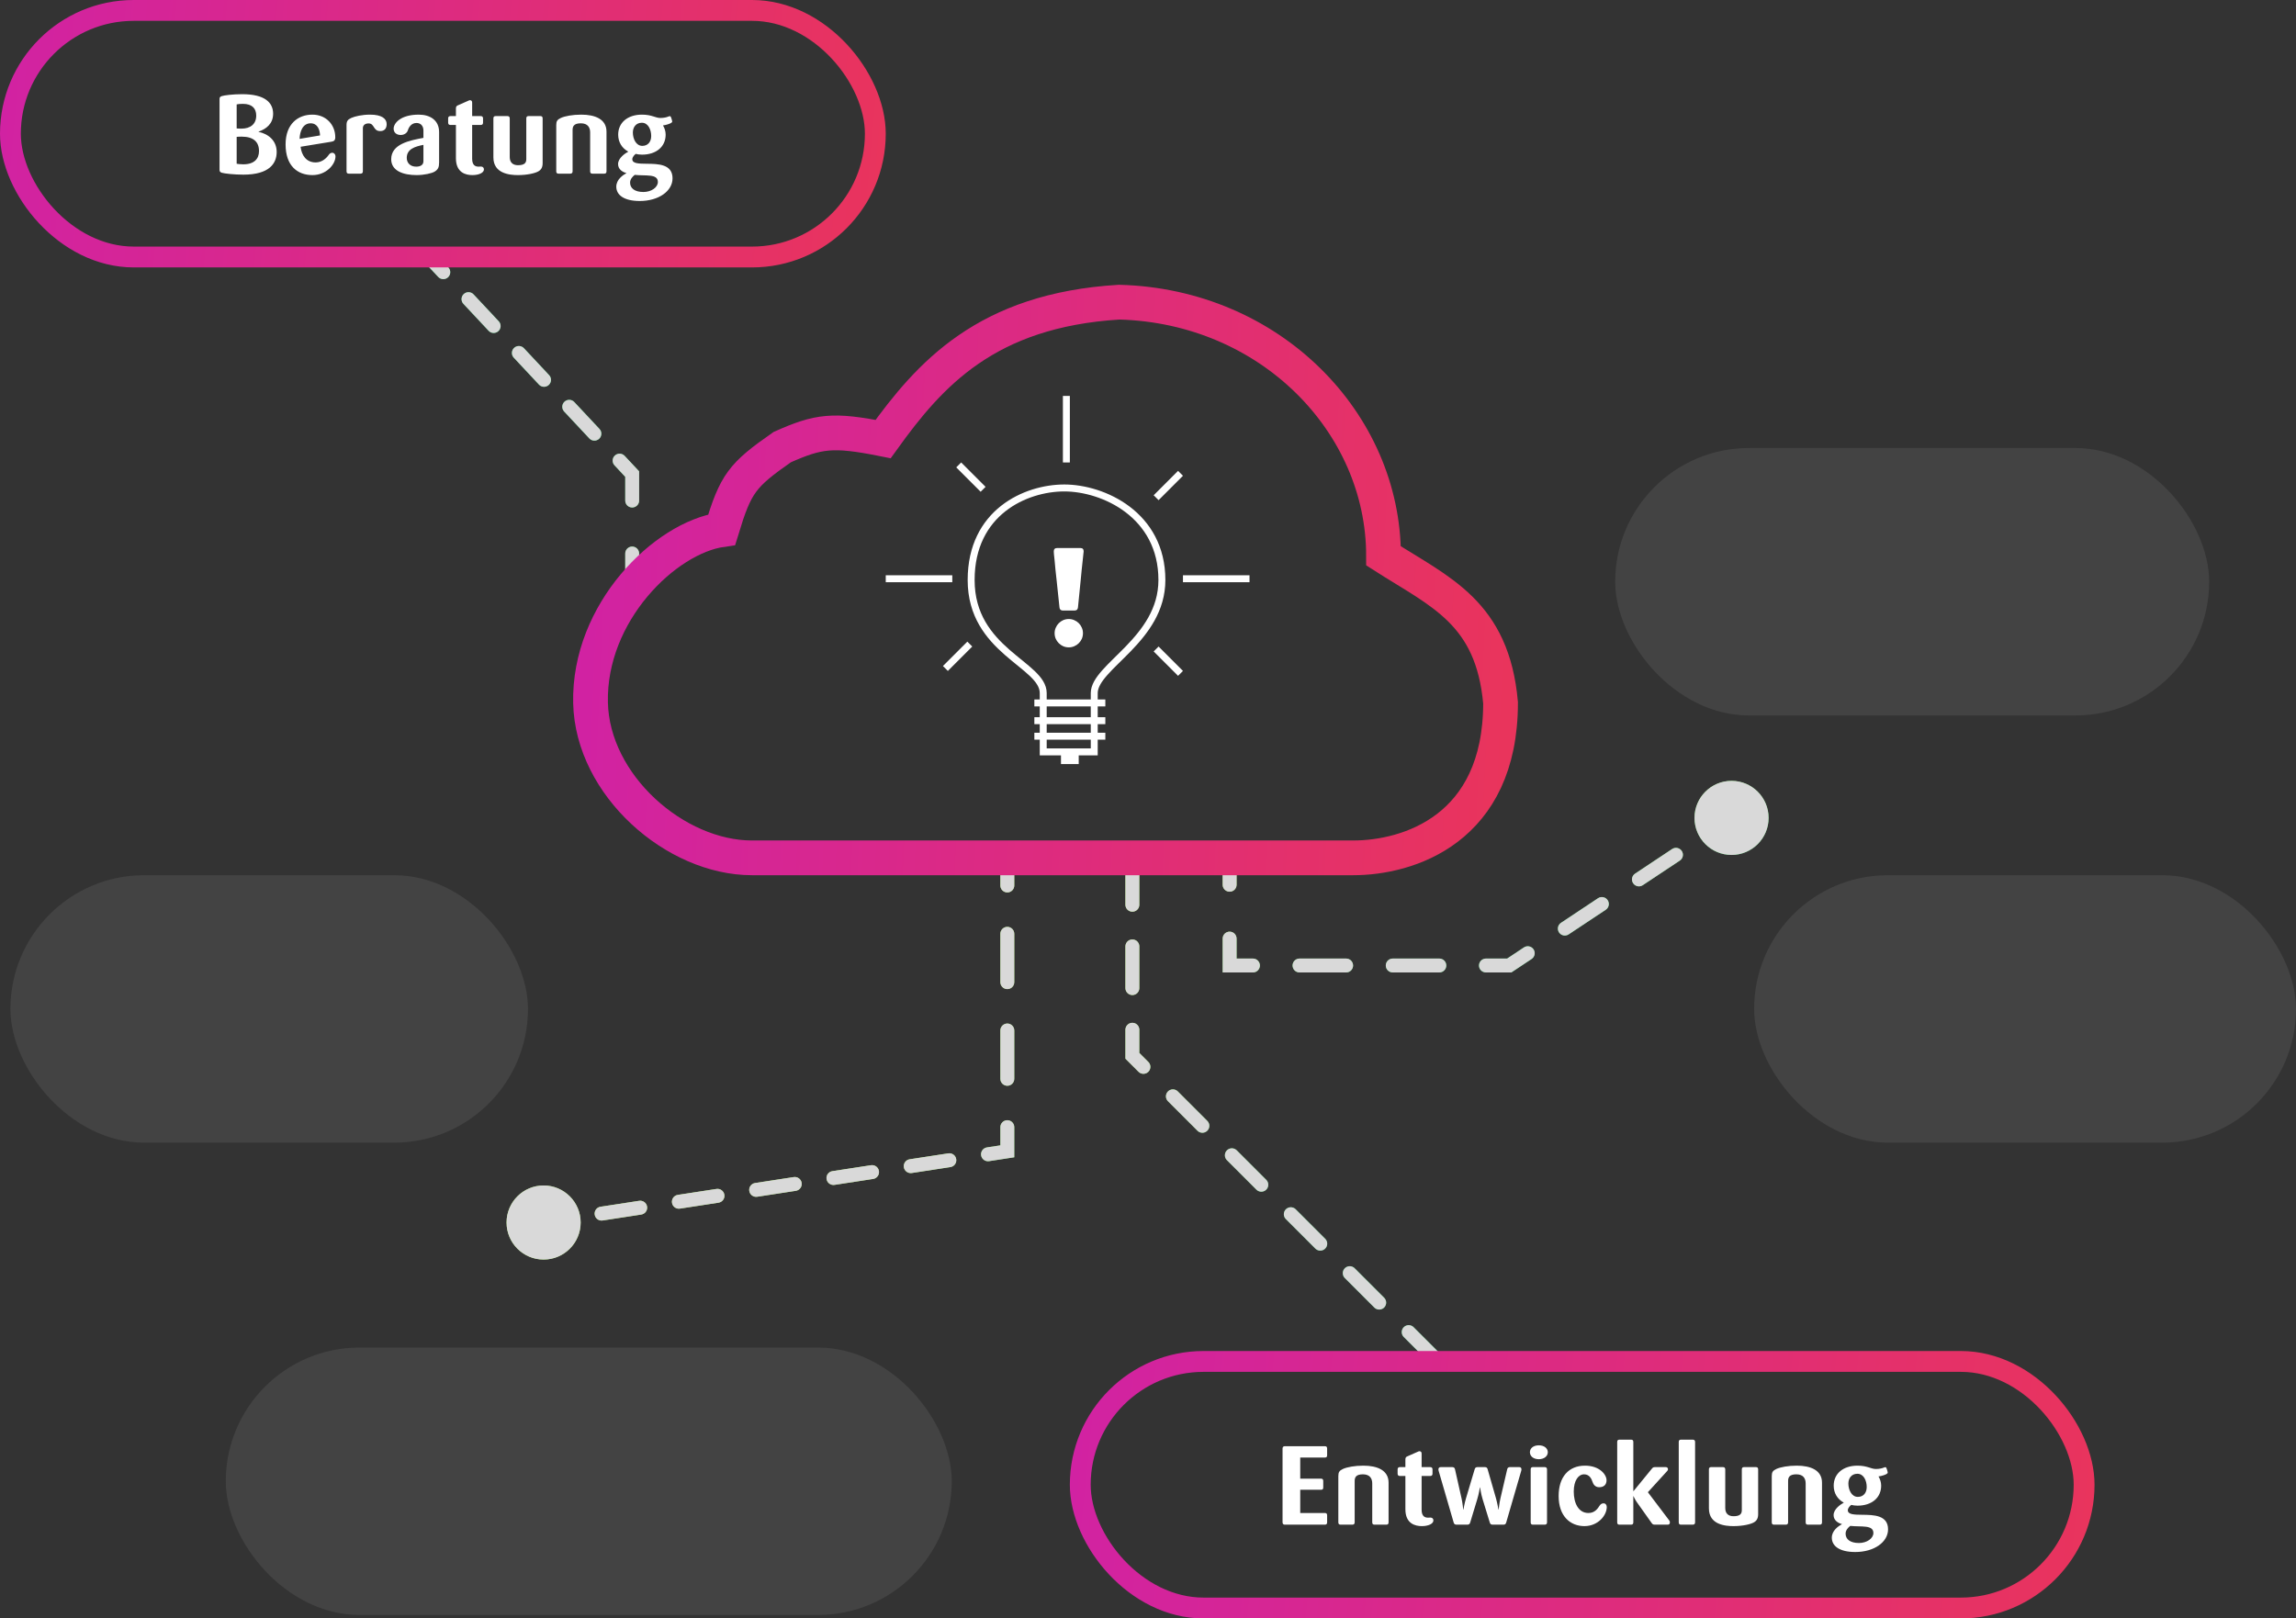 <svg width="661" height="466" viewBox="0 0 661 466" fill="none" xmlns="http://www.w3.org/2000/svg">
<rect x="0" y="0" width="661" height="466" fill="#333333" stroke="none"/>
<path d="M354 278H352V280H354V278ZM434.5 278V280H435.104L435.606 279.666L434.5 278ZM487.833 235.5C487.833 241.391 492.609 246.167 498.5 246.167C504.391 246.167 509.167 241.391 509.167 235.5C509.167 229.609 504.391 224.833 498.5 224.833C492.609 224.833 487.833 229.609 487.833 235.5ZM352 254.75C352 255.855 352.895 256.75 354 256.75C355.105 256.75 356 255.855 356 254.75H352ZM356 270.25C356 269.145 355.105 268.25 354 268.25C352.895 268.25 352 269.145 352 270.25H356ZM360.708 280C361.813 280 362.708 279.105 362.708 278C362.708 276.895 361.813 276 360.708 276V280ZM374.125 276C373.02 276 372.125 276.895 372.125 278C372.125 279.105 373.02 280 374.125 280V276ZM387.542 280C388.646 280 389.542 279.105 389.542 278C389.542 276.895 388.646 276 387.542 276V280ZM400.958 276C399.854 276 398.958 276.895 398.958 278C398.958 279.105 399.854 280 400.958 280V276ZM414.375 280C415.48 280 416.375 279.105 416.375 278C416.375 276.895 415.48 276 414.375 276V280ZM427.792 276C426.687 276 425.792 276.895 425.792 278C425.792 279.105 426.687 280 427.792 280V276ZM440.94 276.124C441.86 275.513 442.11 274.272 441.499 273.352C440.888 272.432 439.647 272.181 438.727 272.792L440.94 276.124ZM449.394 265.709C448.473 266.32 448.223 267.561 448.834 268.481C449.445 269.402 450.686 269.652 451.606 269.041L449.394 265.709ZM462.273 261.958C463.193 261.347 463.444 260.105 462.833 259.185C462.222 258.265 460.98 258.015 460.06 258.626L462.273 261.958ZM470.727 251.542C469.807 252.153 469.556 253.395 470.167 254.315C470.778 255.235 472.02 255.485 472.94 254.874L470.727 251.542ZM483.606 247.791C484.527 247.18 484.777 245.939 484.166 245.019C483.555 244.098 482.314 243.848 481.394 244.459L483.606 247.791ZM492.06 237.376C491.14 237.987 490.89 239.228 491.501 240.148C492.112 241.068 493.353 241.319 494.273 240.708L492.06 237.376ZM352 247V254.75H356V247H352ZM352 270.25V278H356V270.25H352ZM354 280H360.708V276H354V280ZM374.125 280H387.542V276H374.125V280ZM400.958 280H414.375V276H400.958V280ZM427.792 280H434.5V276H427.792V280ZM435.606 279.666L440.94 276.124L438.727 272.792L433.394 276.334L435.606 279.666ZM451.606 269.041L462.273 261.958L460.06 258.626L449.394 265.709L451.606 269.041ZM472.94 254.874L483.606 247.791L481.394 244.459L470.727 251.542L472.94 254.874ZM494.273 240.708L499.606 237.166L497.394 233.834L492.06 237.376L494.273 240.708Z" fill="url(#paint0_linear_612_141)"/>
<path d="M354 278H352V280H354V278ZM434.5 278V280H435.104L435.606 279.666L434.5 278ZM487.833 235.5C487.833 241.391 492.609 246.167 498.5 246.167C504.391 246.167 509.167 241.391 509.167 235.5C509.167 229.609 504.391 224.833 498.5 224.833C492.609 224.833 487.833 229.609 487.833 235.5ZM352 254.75C352 255.855 352.895 256.75 354 256.75C355.105 256.75 356 255.855 356 254.75H352ZM356 270.25C356 269.145 355.105 268.25 354 268.25C352.895 268.25 352 269.145 352 270.25H356ZM360.708 280C361.813 280 362.708 279.105 362.708 278C362.708 276.895 361.813 276 360.708 276V280ZM374.125 276C373.02 276 372.125 276.895 372.125 278C372.125 279.105 373.02 280 374.125 280V276ZM387.542 280C388.646 280 389.542 279.105 389.542 278C389.542 276.895 388.646 276 387.542 276V280ZM400.958 276C399.854 276 398.958 276.895 398.958 278C398.958 279.105 399.854 280 400.958 280V276ZM414.375 280C415.48 280 416.375 279.105 416.375 278C416.375 276.895 415.48 276 414.375 276V280ZM427.792 276C426.687 276 425.792 276.895 425.792 278C425.792 279.105 426.687 280 427.792 280V276ZM440.94 276.124C441.86 275.513 442.11 274.272 441.499 273.352C440.888 272.432 439.647 272.181 438.727 272.792L440.94 276.124ZM449.394 265.709C448.473 266.32 448.223 267.561 448.834 268.481C449.445 269.402 450.686 269.652 451.606 269.041L449.394 265.709ZM462.273 261.958C463.193 261.347 463.444 260.105 462.833 259.185C462.222 258.265 460.98 258.015 460.06 258.626L462.273 261.958ZM470.727 251.542C469.807 252.153 469.556 253.395 470.167 254.315C470.778 255.235 472.02 255.485 472.94 254.874L470.727 251.542ZM483.606 247.791C484.527 247.18 484.777 245.939 484.166 245.019C483.555 244.098 482.314 243.848 481.394 244.459L483.606 247.791ZM492.06 237.376C491.14 237.987 490.89 239.228 491.501 240.148C492.112 241.068 493.353 241.319 494.273 240.708L492.06 237.376ZM352 247V254.75H356V247H352ZM352 270.25V278H356V270.25H352ZM354 280H360.708V276H354V280ZM374.125 280H387.542V276H374.125V280ZM400.958 280H414.375V276H400.958V280ZM427.792 280H434.5V276H427.792V280ZM435.606 279.666L440.94 276.124L438.727 272.792L433.394 276.334L435.606 279.666ZM451.606 269.041L462.273 261.958L460.06 258.626L449.394 265.709L451.606 269.041ZM472.94 254.874L483.606 247.791L481.394 244.459L470.727 251.542L472.94 254.874ZM494.273 240.708L499.606 237.166L497.394 233.834L492.06 237.376L494.273 240.708Z" fill="#D9D9D9"/>
<path d="M326 248.5V304L412.5 390.5" stroke="url(#paint1_linear_612_141)" stroke-width="4" stroke-linecap="round" stroke-dasharray="12 12"/>
<path d="M326 248.5V304L412.5 390.5" stroke="#D9D9D9" stroke-width="4" stroke-linecap="round" stroke-dasharray="12 12"/>
<path d="M292 248C292 246.895 291.105 246 290 246C288.895 246 288 246.895 288 248H292ZM290 331.5L290.304 333.477L292 333.216V331.5H290ZM145.833 352C145.833 357.891 150.609 362.667 156.5 362.667C162.391 362.667 167.167 357.891 167.167 352C167.167 346.109 162.391 341.333 156.5 341.333C150.609 341.333 145.833 346.109 145.833 352ZM162.366 353.123C163.458 352.955 164.207 351.934 164.039 350.842C163.872 349.751 162.851 349.001 161.759 349.169L162.366 353.123ZM172.884 347.461C171.792 347.628 171.043 348.649 171.211 349.741C171.378 350.833 172.399 351.582 173.491 351.414L172.884 347.461ZM184.616 349.706C185.708 349.538 186.457 348.517 186.289 347.426C186.122 346.334 185.101 345.585 184.009 345.752L184.616 349.706ZM195.134 344.044C194.042 344.212 193.293 345.233 193.461 346.324C193.628 347.416 194.649 348.165 195.741 347.998L195.134 344.044ZM206.866 346.289C207.958 346.122 208.707 345.101 208.539 344.009C208.372 342.917 207.351 342.168 206.259 342.336L206.866 346.289ZM217.384 340.627C216.292 340.795 215.543 341.816 215.711 342.908C215.878 343.999 216.899 344.749 217.991 344.581L217.384 340.627ZM229.116 342.873C230.208 342.705 230.957 341.684 230.789 340.592C230.622 339.501 229.601 338.751 228.509 338.919L229.116 342.873ZM239.634 337.211C238.542 337.378 237.793 338.399 237.961 339.491C238.128 340.583 239.149 341.332 240.241 341.164L239.634 337.211ZM251.366 339.456C252.458 339.288 253.207 338.267 253.039 337.176C252.872 336.084 251.851 335.335 250.759 335.502L251.366 339.456ZM261.884 333.794C260.792 333.962 260.043 334.983 260.211 336.074C260.378 337.166 261.399 337.915 262.491 337.748L261.884 333.794ZM273.616 336.039C274.708 335.872 275.457 334.851 275.289 333.759C275.122 332.667 274.101 331.918 273.009 332.086L273.616 336.039ZM284.134 330.377C283.042 330.545 282.293 331.566 282.461 332.658C282.628 333.749 283.649 334.499 284.741 334.331L284.134 330.377ZM292 324.542C292 323.437 291.105 322.542 290 322.542C288.895 322.542 288 323.437 288 324.542H292ZM288 310.625C288 311.73 288.895 312.625 290 312.625C291.105 312.625 292 311.73 292 310.625H288ZM292 296.708C292 295.604 291.105 294.708 290 294.708C288.895 294.708 288 295.604 288 296.708H292ZM288 282.792C288 283.896 288.895 284.792 290 284.792C291.105 284.792 292 283.896 292 282.792H288ZM292 268.875C292 267.77 291.105 266.875 290 266.875C288.895 266.875 288 267.77 288 268.875H292ZM288 254.958C288 256.063 288.895 256.958 290 256.958C291.105 256.958 292 256.063 292 254.958H288ZM156.804 353.977L162.366 353.123L161.759 349.169L156.196 350.023L156.804 353.977ZM173.491 351.414L184.616 349.706L184.009 345.752L172.884 347.461L173.491 351.414ZM195.741 347.998L206.866 346.289L206.259 342.336L195.134 344.044L195.741 347.998ZM217.991 344.581L229.116 342.873L228.509 338.919L217.384 340.627L217.991 344.581ZM240.241 341.164L251.366 339.456L250.759 335.502L239.634 337.211L240.241 341.164ZM262.491 337.748L273.616 336.039L273.009 332.086L261.884 333.794L262.491 337.748ZM284.741 334.331L290.304 333.477L289.696 329.523L284.134 330.377L284.741 334.331ZM292 331.5V324.542H288V331.5H292ZM292 310.625V296.708H288V310.625H292ZM292 282.792V268.875H288V282.792H292ZM292 254.958V248H288V254.958H292Z" fill="url(#paint2_linear_612_141)"/>
<path d="M292 248C292 246.895 291.105 246 290 246C288.895 246 288 246.895 288 248H292ZM290 331.5L290.304 333.477L292 333.216V331.5H290ZM145.833 352C145.833 357.891 150.609 362.667 156.5 362.667C162.391 362.667 167.167 357.891 167.167 352C167.167 346.109 162.391 341.333 156.5 341.333C150.609 341.333 145.833 346.109 145.833 352ZM162.366 353.123C163.458 352.955 164.207 351.934 164.039 350.842C163.872 349.751 162.851 349.001 161.759 349.169L162.366 353.123ZM172.884 347.461C171.792 347.628 171.043 348.649 171.211 349.741C171.378 350.833 172.399 351.582 173.491 351.414L172.884 347.461ZM184.616 349.706C185.708 349.538 186.457 348.517 186.289 347.426C186.122 346.334 185.101 345.585 184.009 345.752L184.616 349.706ZM195.134 344.044C194.042 344.212 193.293 345.233 193.461 346.324C193.628 347.416 194.649 348.165 195.741 347.998L195.134 344.044ZM206.866 346.289C207.958 346.122 208.707 345.101 208.539 344.009C208.372 342.917 207.351 342.168 206.259 342.336L206.866 346.289ZM217.384 340.627C216.292 340.795 215.543 341.816 215.711 342.908C215.878 343.999 216.899 344.749 217.991 344.581L217.384 340.627ZM229.116 342.873C230.208 342.705 230.957 341.684 230.789 340.592C230.622 339.501 229.601 338.751 228.509 338.919L229.116 342.873ZM239.634 337.211C238.542 337.378 237.793 338.399 237.961 339.491C238.128 340.583 239.149 341.332 240.241 341.164L239.634 337.211ZM251.366 339.456C252.458 339.288 253.207 338.267 253.039 337.176C252.872 336.084 251.851 335.335 250.759 335.502L251.366 339.456ZM261.884 333.794C260.792 333.962 260.043 334.983 260.211 336.074C260.378 337.166 261.399 337.915 262.491 337.748L261.884 333.794ZM273.616 336.039C274.708 335.872 275.457 334.851 275.289 333.759C275.122 332.667 274.101 331.918 273.009 332.086L273.616 336.039ZM284.134 330.377C283.042 330.545 282.293 331.566 282.461 332.658C282.628 333.749 283.649 334.499 284.741 334.331L284.134 330.377ZM292 324.542C292 323.437 291.105 322.542 290 322.542C288.895 322.542 288 323.437 288 324.542H292ZM288 310.625C288 311.73 288.895 312.625 290 312.625C291.105 312.625 292 311.73 292 310.625H288ZM292 296.708C292 295.604 291.105 294.708 290 294.708C288.895 294.708 288 295.604 288 296.708H292ZM288 282.792C288 283.896 288.895 284.792 290 284.792C291.105 284.792 292 283.896 292 282.792H288ZM292 268.875C292 267.77 291.105 266.875 290 266.875C288.895 266.875 288 267.77 288 268.875H292ZM288 254.958C288 256.063 288.895 256.958 290 256.958C291.105 256.958 292 256.063 292 254.958H288ZM156.804 353.977L162.366 353.123L161.759 349.169L156.196 350.023L156.804 353.977ZM173.491 351.414L184.616 349.706L184.009 345.752L172.884 347.461L173.491 351.414ZM195.741 347.998L206.866 346.289L206.259 342.336L195.134 344.044L195.741 347.998ZM217.991 344.581L229.116 342.873L228.509 338.919L217.384 340.627L217.991 344.581ZM240.241 341.164L251.366 339.456L250.759 335.502L239.634 337.211L240.241 341.164ZM262.491 337.748L273.616 336.039L273.009 332.086L261.884 333.794L262.491 337.748ZM284.741 334.331L290.304 333.477L289.696 329.523L284.134 330.377L284.741 334.331ZM292 331.5V324.542H288V331.5H292ZM292 310.625V296.708H288V310.625H292ZM292 282.792V268.875H288V282.792H292ZM292 254.958V248H288V254.958H292Z" fill="#D9D9D9"/>
<path d="M182 136.5L184 136.5L184 135.71L183.461 135.134L182 136.5ZM125.461 73.134C124.706 72.327 123.44 72.285 122.634 73.04C121.827 73.794 121.785 75.06 122.539 75.866L125.461 73.134ZM184 159.375C184 158.27 183.105 157.375 182 157.375C180.895 157.375 180 158.27 180 159.375L184 159.375ZM180 144.125C180 145.23 180.895 146.125 182 146.125C183.105 146.125 184 145.23 184 144.125L180 144.125ZM179.836 131.259C179.081 130.452 177.815 130.41 177.009 131.164C176.202 131.919 176.16 133.185 176.914 133.991L179.836 131.259ZM169.664 126.241C170.419 127.048 171.685 127.09 172.491 126.336C173.298 125.581 173.34 124.315 172.586 123.509L169.664 126.241ZM165.336 115.759C164.581 114.952 163.315 114.91 162.509 115.664C161.702 116.419 161.66 117.685 162.414 118.491L165.336 115.759ZM155.164 110.741C155.919 111.548 157.185 111.59 157.991 110.836C158.798 110.081 158.84 108.815 158.086 108.009L155.164 110.741ZM150.836 100.259C150.081 99.452 148.815 99.41 148.009 100.164C147.202 100.919 147.16 102.185 147.914 102.991L150.836 100.259ZM140.664 95.241C141.419 96.048 142.685 96.09 143.491 95.335C144.298 94.581 144.34 93.315 143.586 92.509L140.664 95.241ZM136.336 84.759C135.581 83.952 134.315 83.91 133.509 84.665C132.702 85.419 132.66 86.685 133.414 87.491L136.336 84.759ZM126.164 79.741C126.919 80.548 128.185 80.59 128.991 79.835C129.798 79.081 129.84 77.815 129.086 77.009L126.164 79.741ZM184 167L184 159.375L180 159.375L180 167L184 167ZM184 144.125L184 136.5L180 136.5L180 144.125L184 144.125ZM183.461 135.134L179.836 131.259L176.914 133.991L180.539 137.866L183.461 135.134ZM172.586 123.509L165.336 115.759L162.414 118.491L169.664 126.241L172.586 123.509ZM158.086 108.009L150.836 100.259L147.914 102.991L155.164 110.741L158.086 108.009ZM143.586 92.509L136.336 84.759L133.414 87.491L140.664 95.241L143.586 92.509ZM129.086 77.009L125.461 73.134L122.539 75.866L126.164 79.741L129.086 77.009Z" fill="url(#paint3_linear_612_141)"/>
<path d="M182 136.5L184 136.5L184 135.71L183.461 135.134L182 136.5ZM125.461 73.134C124.706 72.327 123.44 72.285 122.634 73.04C121.827 73.794 121.785 75.06 122.539 75.866L125.461 73.134ZM184 159.375C184 158.27 183.105 157.375 182 157.375C180.895 157.375 180 158.27 180 159.375L184 159.375ZM180 144.125C180 145.23 180.895 146.125 182 146.125C183.105 146.125 184 145.23 184 144.125L180 144.125ZM179.836 131.259C179.081 130.452 177.815 130.41 177.009 131.164C176.202 131.919 176.16 133.185 176.914 133.991L179.836 131.259ZM169.664 126.241C170.419 127.048 171.685 127.09 172.491 126.336C173.298 125.581 173.34 124.315 172.586 123.509L169.664 126.241ZM165.336 115.759C164.581 114.952 163.315 114.91 162.509 115.664C161.702 116.419 161.66 117.685 162.414 118.491L165.336 115.759ZM155.164 110.741C155.919 111.548 157.185 111.59 157.991 110.836C158.798 110.081 158.84 108.815 158.086 108.009L155.164 110.741ZM150.836 100.259C150.081 99.452 148.815 99.41 148.009 100.164C147.202 100.919 147.16 102.185 147.914 102.991L150.836 100.259ZM140.664 95.241C141.419 96.048 142.685 96.09 143.491 95.335C144.298 94.581 144.34 93.315 143.586 92.509L140.664 95.241ZM136.336 84.759C135.581 83.952 134.315 83.91 133.509 84.665C132.702 85.419 132.66 86.685 133.414 87.491L136.336 84.759ZM126.164 79.741C126.919 80.548 128.185 80.59 128.991 79.835C129.798 79.081 129.84 77.815 129.086 77.009L126.164 79.741ZM184 167L184 159.375L180 159.375L180 167L184 167ZM184 144.125L184 136.5L180 136.5L180 144.125L184 144.125ZM183.461 135.134L179.836 131.259L176.914 133.991L180.539 137.866L183.461 135.134ZM172.586 123.509L165.336 115.759L162.414 118.491L169.664 126.241L172.586 123.509ZM158.086 108.009L150.836 100.259L147.914 102.991L155.164 110.741L158.086 108.009ZM143.586 92.509L136.336 84.759L133.414 87.491L140.664 95.241L143.586 92.509ZM129.086 77.009L125.461 73.134L122.539 75.866L126.164 79.741L129.086 77.009Z" fill="#D9D9D9"/>
<path d="M216.484 247H249.014H389.594C405.279 247 432 238.884 432 202.362C429.677 176.275 414.574 170.478 398.307 160.043C398.307 121.783 365.778 88.159 322.209 87C283.87 89.319 267.605 107.87 254.243 126.42C239.721 123.521 235.655 124.101 225.198 128.739C213.58 136.855 211.838 139.174 207.772 152.507C191.506 154.826 169.43 176.275 170.011 202.362C170.541 226.13 194.411 247 216.484 247Z" stroke="url(#paint4_linear_612_141)" stroke-width="10"/>
<rect x="311" y="392" width="289" height="71" rx="35.5" stroke="url(#paint5_linear_612_141)" stroke-width="6"/>
<path d="M382.069 438.328V436.312C382.069 435.864 381.877 435.64 381.429 435.64H374.325V428.952H380.309C380.757 428.952 380.949 428.76 380.949 428.312V426.424C380.949 425.976 380.757 425.752 380.309 425.752H374.325V419.672H381.429C381.877 419.672 382.069 419.48 382.069 419.032V417.08C382.069 416.632 381.877 416.408 381.429 416.408H369.909C369.461 416.408 369.237 416.632 369.237 417.08V438.328C369.237 438.776 369.461 439 369.909 439H381.429C381.877 439 382.069 438.776 382.069 438.328ZM399.76 438.328V426.904C399.76 423.32 396.496 422.008 392.496 422.008C390.032 422.008 387.76 422.424 386.608 422.968C385.584 423.448 385.296 423.896 385.296 425.016V438.328C385.296 438.776 385.488 439 385.936 439H389.328C389.776 439 390 438.776 390 438.328V426.456C390 425.464 390.288 424.504 392.368 424.504C394.416 424.504 395.056 425.752 395.056 427.128V438.328C395.056 438.776 395.248 439 395.696 439H399.12C399.568 439 399.76 438.776 399.76 438.328ZM412.664 437.784C412.664 437.272 412.344 436.952 411.768 436.952C411.576 436.952 411.384 436.984 411.128 436.984C410.168 436.984 409.272 436.568 409.272 434.68V424.984H411.736C412.184 424.984 412.408 424.76 412.408 424.312V423.096C412.408 422.648 412.184 422.424 411.736 422.424H409.272V418.52C409.272 418.104 409.048 417.848 408.632 417.848C408.472 417.848 408.312 417.944 408.152 418.008L405.048 419.384C404.696 419.544 404.6 419.832 404.6 420.312V422.424H403.032C402.584 422.424 402.36 422.648 402.36 423.096V424.312C402.36 424.76 402.584 424.984 403.032 424.984H404.6V434.552C404.6 438.744 407.448 439.416 409.336 439.416C411.224 439.416 412.664 438.744 412.664 437.784ZM438.013 423.096C438.013 422.648 437.789 422.424 437.373 422.424H434.749C434.301 422.424 434.013 422.584 433.917 423.032L431.965 431.416C431.645 432.824 431.453 434.648 431.453 434.648H431.389C431.389 434.648 431.069 432.792 430.685 431.416L428.285 423.064C428.157 422.616 427.965 422.424 427.453 422.424H425.373C424.893 422.424 424.669 422.616 424.541 423.064L422.045 431.416C421.629 432.792 421.309 434.648 421.309 434.648H421.245C421.245 434.648 421.085 432.824 420.765 431.416L418.877 423.032C418.781 422.584 418.493 422.424 418.045 422.424H414.781C414.365 422.424 414.109 422.648 414.109 423.096C414.109 423.256 414.141 423.416 414.205 423.608L418.493 438.36C418.621 438.808 418.845 439 419.357 439H422.397C422.909 439 423.133 438.808 423.261 438.36L425.277 431.704C425.757 430.168 426.045 428.28 426.045 428.28H426.109C426.109 428.28 426.365 430.168 426.845 431.704L428.893 438.36C429.021 438.808 429.245 439 429.725 439H432.797C433.309 439 433.501 438.808 433.629 438.36L437.917 423.608C437.981 423.416 438.013 423.256 438.013 423.096ZM445.601 418.136C445.601 417.016 444.577 416.152 443.009 416.152C441.441 416.152 440.449 417.016 440.449 418.136C440.449 419.256 441.441 420.152 443.009 420.152C444.577 420.152 445.601 419.256 445.601 418.136ZM445.377 438.328V423.096C445.377 422.648 445.153 422.424 444.705 422.424H441.313C440.865 422.424 440.673 422.648 440.673 423.096V438.328C440.673 438.776 440.865 439 441.313 439H444.705C445.153 439 445.377 438.776 445.377 438.328ZM462.574 433.912C462.574 433.304 462.222 432.856 461.646 432.856C461.198 432.856 460.814 433.08 460.558 433.464C459.918 434.456 459.086 435.64 457.294 435.64C454.382 435.64 453.07 432.728 453.07 429.464C453.07 426.232 454.446 424.504 456.046 424.504C457.646 424.504 458.222 425.912 458.446 426.616C458.702 427.448 459.278 428.216 460.398 428.216C461.806 428.216 462.51 427.416 462.51 426.2C462.51 424.6 460.526 422.008 456.302 422.008C451.598 422.008 448.718 425.272 448.718 430.744C448.718 436.632 452.141 439.416 456.142 439.416C460.046 439.416 462.574 436.344 462.574 433.912ZM480.747 438.328C480.747 438.168 480.715 437.976 480.587 437.816L474.411 429.656L479.947 423.576C480.075 423.416 480.203 423.256 480.203 423.096C480.203 422.648 479.979 422.424 479.531 422.424H476.427C475.883 422.424 475.755 422.648 475.435 423.032L470.283 429.336H470.219V415.192C470.219 414.744 470.027 414.52 469.579 414.52H466.219C465.771 414.52 465.579 414.744 465.579 415.192V438.328C465.579 438.776 465.771 439 466.219 439H469.579C470.027 439 470.219 438.776 470.219 438.328V430.808H470.283C470.283 430.808 470.667 431.704 471.179 432.44L475.403 438.392C475.691 438.808 475.851 439 476.395 439H480.107C480.555 439 480.747 438.776 480.747 438.328ZM488.002 438.328V415.192C488.002 414.744 487.778 414.52 487.33 414.52H483.938C483.49 414.52 483.298 414.744 483.298 415.192V438.328C483.298 438.776 483.49 439 483.938 439H487.33C487.778 439 488.002 438.776 488.002 438.328ZM506.159 435.96V423.096C506.159 422.648 505.967 422.424 505.519 422.424H502.095C501.647 422.424 501.455 422.648 501.455 423.096V434.808C501.455 435.864 500.975 436.568 499.055 436.568C497.615 436.568 496.687 435.8 496.687 434.232V423.096C496.687 422.648 496.463 422.424 496.015 422.424H492.623C492.174 422.424 491.983 422.648 491.983 423.096V434.328C491.983 439 496.687 439.416 499.055 439.416C501.743 439.416 504.047 438.872 504.943 438.328C505.775 437.848 506.159 437.144 506.159 435.96ZM524.541 438.328V426.904C524.541 423.32 521.277 422.008 517.277 422.008C514.813 422.008 512.541 422.424 511.389 422.968C510.365 423.448 510.077 423.896 510.077 425.016V438.328C510.077 438.776 510.269 439 510.717 439H514.109C514.557 439 514.781 438.776 514.781 438.328V426.456C514.781 425.464 515.069 424.504 517.149 424.504C519.197 424.504 519.837 425.752 519.837 427.128V438.328C519.837 438.776 520.029 439 520.477 439H523.901C524.349 439 524.541 438.776 524.541 438.328ZM543.557 440.344C543.557 436.248 539.429 436.184 536.133 436.152C533.861 436.12 531.973 436.12 531.973 434.84C531.973 434.2 532.645 433.528 532.965 433.304C533.477 433.432 534.021 433.528 534.757 433.528C538.885 433.528 541.573 431.224 541.573 427.768C541.573 426.776 541.253 425.848 540.805 425.112C541.797 424.984 542.661 424.664 543.077 424.44C543.365 424.28 543.461 424.152 543.461 423.96C543.461 423.832 543.333 423.416 543.237 423.096C543.077 422.616 543.013 422.456 542.789 422.456C542.661 422.456 542.501 422.488 542.373 422.552C541.861 422.776 541.029 422.968 540.069 422.968C538.597 422.968 537.605 422.008 534.757 422.008C530.629 422.008 527.909 424.312 527.909 427.768C527.909 429.944 528.997 431.672 530.821 432.664C530.021 433.08 527.877 434.456 527.877 436.248C527.877 437.752 529.157 438.552 530.309 438.84C529.253 439.416 527.365 440.696 527.365 442.744C527.365 445.144 529.573 446.872 534.117 446.872C539.557 446.872 543.557 444.024 543.557 440.344ZM537.413 428.152C537.413 429.816 536.485 431 534.853 431C533.061 431 532.133 428.984 532.133 427.16C532.133 425.592 533.061 424.344 534.725 424.344C536.549 424.344 537.413 426.328 537.413 428.152ZM539.333 441.4C539.333 442.936 537.477 444.28 535.173 444.28C532.613 444.28 531.333 443.16 531.333 441.592C531.333 440.6 532.037 439.832 532.677 439.352C535.813 439.704 539.333 438.968 539.333 441.4Z" fill="white"/>
<rect x="465" y="129" width="171" height="77" rx="38.5" fill="#D9D9D9" fill-opacity="0.1"/>
<rect x="505" y="252" width="156" height="77" rx="38.5" fill="#D9D9D9" fill-opacity="0.1"/>
<rect x="3" y="252" width="149" height="77" rx="38.5" fill="#D9D9D9" fill-opacity="0.1"/>
<rect x="65" y="388" width="209" height="77" rx="38.5" fill="#D9D9D9" fill-opacity="0.1"/>
<rect x="3" y="3" width="249" height="71" rx="35.5" stroke="url(#paint6_linear_612_141)" stroke-width="6"/>
<path d="M79.654 43.76C79.654 40.368 77.094 38.512 74.439 37.968C74.439 37.968 74.471 37.904 74.439 37.904C76.647 37.136 78.63 35.632 78.63 32.752C78.63 29.616 76.359 27.12 69.734 27.12C66.951 27.12 64.582 27.44 63.879 27.664C63.367 27.824 63.206 28.048 63.206 28.496V48.912C63.206 49.36 63.367 49.584 63.879 49.744C64.582 49.968 67.398 50.288 70.055 50.288C77.575 50.288 79.654 47.024 79.654 43.76ZM73.766 33.296C73.766 35.728 72.07 37.04 69.51 37.04C68.871 37.04 68.422 37.008 68.135 36.976V30.064C68.519 29.968 69.062 29.904 69.927 29.904C72.615 29.904 73.766 31.248 73.766 33.296ZM74.567 43.504C74.567 45.712 73.191 47.312 70.055 47.312C69.191 47.312 68.55 47.216 68.135 47.152V39.408C68.454 39.376 68.838 39.344 69.575 39.344C72.934 39.344 74.567 40.816 74.567 43.504ZM96.585 45.008C96.585 44.432 96.169 43.984 95.657 43.984C95.21 43.984 94.889 44.24 94.665 44.56C94.025 45.488 92.746 46.768 90.889 46.768C88.169 46.768 86.826 44.72 86.537 42.256L95.338 40.816C96.138 40.688 96.522 40.432 96.522 39.504C96.522 35.984 93.93 33.008 89.93 33.008C85.834 33.008 82.218 35.632 82.218 41.584C82.218 47.792 85.674 50.416 89.962 50.416C93.897 50.416 96.585 47.376 96.585 45.008ZM92.138 38.992L86.249 39.984C86.314 37.84 87.177 35.504 89.418 35.504C91.401 35.504 92.073 37.264 92.138 38.992ZM111.317 35.728C111.317 34.192 109.941 33.008 106.549 33.008C104.245 33.008 102.165 33.488 101.109 33.968C100.085 34.448 99.764 34.896 99.764 36.016V49.328C99.764 49.776 99.957 50 100.405 50H103.797C104.245 50 104.469 49.776 104.469 49.328V36.912C104.469 36.048 105.109 35.536 106.101 35.536C107.893 35.536 107.349 37.744 109.461 37.744C110.677 37.744 111.317 37.008 111.317 35.728ZM126.414 46.768V38.032C126.414 34.608 123.822 33.008 120.558 33.008C115.342 33.008 113.326 35.472 113.326 37.04C113.326 38.224 114.222 38.864 115.342 38.864C116.366 38.864 117.166 38.32 117.422 37.52C117.71 36.592 118.446 35.408 119.918 35.408C121.07 35.408 121.902 36.208 121.902 37.584V39.696C117.934 40.432 112.622 41.456 112.622 45.84C112.622 49.264 116.206 50.416 119.95 50.416C122.094 50.416 124.366 49.904 125.166 49.392C126.126 48.784 126.414 48.144 126.414 46.768ZM121.902 46.416C121.902 47.6 120.878 47.984 119.822 47.984C118.094 47.984 117.102 46.896 117.102 45.456C117.102 42.928 119.438 42.192 121.902 41.712V46.416ZM139.32 48.784C139.32 48.272 139 47.952 138.424 47.952C138.232 47.952 138.04 47.984 137.784 47.984C136.824 47.984 135.928 47.568 135.928 45.68V35.984H138.392C138.84 35.984 139.064 35.76 139.064 35.312V34.096C139.064 33.648 138.84 33.424 138.392 33.424H135.928V29.52C135.928 29.104 135.704 28.848 135.288 28.848C135.128 28.848 134.968 28.944 134.808 29.008L131.704 30.384C131.352 30.544 131.256 30.832 131.256 31.312V33.424H129.688C129.24 33.424 129.016 33.648 129.016 34.096V35.312C129.016 35.76 129.24 35.984 129.688 35.984H131.256V45.552C131.256 49.744 134.104 50.416 135.992 50.416C137.88 50.416 139.32 49.744 139.32 48.784ZM156.221 46.96V34.096C156.221 33.648 156.029 33.424 155.581 33.424H152.157C151.709 33.424 151.517 33.648 151.517 34.096V45.808C151.517 46.864 151.037 47.568 149.117 47.568C147.677 47.568 146.749 46.8 146.749 45.232V34.096C146.749 33.648 146.525 33.424 146.077 33.424H142.685C142.237 33.424 142.045 33.648 142.045 34.096V45.328C142.045 50 146.749 50.416 149.117 50.416C151.805 50.416 154.109 49.872 155.005 49.328C155.837 48.848 156.221 48.144 156.221 46.96ZM174.604 49.328V37.904C174.604 34.32 171.34 33.008 167.34 33.008C164.876 33.008 162.604 33.424 161.452 33.968C160.428 34.448 160.14 34.896 160.14 36.016V49.328C160.14 49.776 160.332 50 160.78 50H164.172C164.62 50 164.844 49.776 164.844 49.328V37.456C164.844 36.464 165.132 35.504 167.212 35.504C169.26 35.504 169.9 36.752 169.9 38.128V49.328C169.9 49.776 170.092 50 170.54 50H173.964C174.412 50 174.604 49.776 174.604 49.328ZM193.619 51.344C193.619 47.248 189.491 47.184 186.195 47.152C183.923 47.12 182.035 47.12 182.035 45.84C182.035 45.2 182.707 44.528 183.027 44.304C183.539 44.432 184.083 44.528 184.819 44.528C188.947 44.528 191.635 42.224 191.635 38.768C191.635 37.776 191.315 36.848 190.867 36.112C191.859 35.984 192.723 35.664 193.139 35.44C193.427 35.28 193.523 35.152 193.523 34.96C193.523 34.832 193.395 34.416 193.299 34.096C193.139 33.616 193.075 33.456 192.851 33.456C192.723 33.456 192.563 33.488 192.435 33.552C191.923 33.776 191.091 33.968 190.131 33.968C188.659 33.968 187.667 33.008 184.819 33.008C180.691 33.008 177.971 35.312 177.971 38.768C177.971 40.944 179.059 42.672 180.883 43.664C180.083 44.08 177.939 45.456 177.939 47.248C177.939 48.752 179.219 49.552 180.371 49.84C179.315 50.416 177.427 51.696 177.427 53.744C177.427 56.144 179.635 57.872 184.179 57.872C189.619 57.872 193.619 55.024 193.619 51.344ZM187.475 39.152C187.475 40.816 186.547 42 184.915 42C183.123 42 182.195 39.984 182.195 38.16C182.195 36.592 183.123 35.344 184.787 35.344C186.611 35.344 187.475 37.328 187.475 39.152ZM189.395 52.4C189.395 53.936 187.539 55.28 185.235 55.28C182.675 55.28 181.395 54.16 181.395 52.592C181.395 51.6 182.099 50.832 182.739 50.352C185.875 50.704 189.395 49.968 189.395 52.4Z" fill="white"/>
<path d="M311.776 182.316C311.776 182.876 311.669 183.409 311.456 183.916C311.242 184.396 310.949 184.823 310.576 185.196C310.202 185.569 309.762 185.863 309.256 186.076C308.776 186.289 308.256 186.396 307.696 186.396C307.136 186.396 306.602 186.289 306.096 186.076C305.616 185.863 305.189 185.569 304.816 185.196C304.442 184.823 304.149 184.396 303.936 183.916C303.722 183.409 303.616 182.876 303.616 182.316C303.616 181.756 303.722 181.236 303.936 180.756C304.149 180.249 304.442 179.809 304.816 179.436C305.189 179.063 305.616 178.769 306.096 178.556C306.602 178.343 307.136 178.236 307.696 178.236C308.256 178.236 308.776 178.343 309.256 178.556C309.762 178.769 310.202 179.063 310.576 179.436C310.949 179.809 311.242 180.249 311.456 180.756C311.669 181.236 311.776 181.756 311.776 182.316ZM311.976 158.756C311.976 158.783 311.949 159.036 311.896 159.516C311.842 159.996 311.776 160.623 311.696 161.396C311.616 162.143 311.522 163.009 311.416 163.996C311.336 164.956 311.242 165.929 311.136 166.916L310.336 174.916C310.309 175.209 310.202 175.436 310.016 175.596C309.829 175.729 309.602 175.796 309.336 175.796H306.016C305.749 175.796 305.522 175.729 305.336 175.596C305.149 175.436 305.042 175.209 305.016 174.916C304.696 171.929 304.416 169.263 304.176 166.916C304.069 165.929 303.962 164.956 303.856 163.996C303.776 163.009 303.696 162.143 303.616 161.396C303.536 160.623 303.469 159.996 303.416 159.516C303.389 159.036 303.376 158.783 303.376 158.756C303.376 158.116 303.696 157.796 304.336 157.796H311.056C311.669 157.796 311.976 158.116 311.976 158.756Z" fill="white"/>
<path d="M306.404 140.5C295.229 140.5 279.584 147.524 279.584 167C279.584 187.434 300.337 191.265 300.337 199.566V216.488H315.024V199.566C315.024 191.904 334.5 184.241 334.5 167C334.5 148.163 317.578 140.5 306.404 140.5Z" stroke="white" stroke-width="2"/>
<line x1="297.783" y1="202.398" x2="318.217" y2="202.398" stroke="white" stroke-width="2"/>
<line x1="297.783" y1="207.506" x2="318.217" y2="207.506" stroke="white" stroke-width="2"/>
<line x1="297.783" y1="211.976" x2="318.217" y2="211.976" stroke="white" stroke-width="2"/>
<line x1="305.446" y1="218" x2="310.554" y2="218" stroke="white" stroke-width="4"/>
<line x1="307" y1="133.157" x2="307" y2="114" stroke="white" stroke-width="2"/>
<line x1="340.566" y1="166.639" x2="359.723" y2="166.639" stroke="white" stroke-width="2"/>
<line x1="255" y1="166.639" x2="274.157" y2="166.639" stroke="white" stroke-width="2"/>
<line x1="272.172" y1="192.474" x2="279.196" y2="185.449" stroke="white" stroke-width="2"/>
<line x1="339.859" y1="193.888" x2="332.835" y2="186.864" stroke="white" stroke-width="2"/>
<line x1="332.835" y1="143.305" x2="339.859" y2="136.281" stroke="white" stroke-width="2"/>
<line x1="283.028" y1="140.888" x2="276.004" y2="133.864" stroke="white" stroke-width="2"/>
<defs>
<linearGradient id="paint0_linear_612_141" x1="355.918" y1="256.316" x2="372.899" y2="303.74" gradientUnits="userSpaceOnUse">
<stop stop-color="#9BE15D"/>
<stop offset="1" stop-color="#22C55E"/>
</linearGradient>
<linearGradient id="paint1_linear_612_141" x1="327.157" y1="277.351" x2="396.719" y2="315.202" gradientUnits="userSpaceOnUse">
<stop stop-color="#9BE15D"/>
<stop offset="1" stop-color="#22C55E"/>
</linearGradient>
<linearGradient id="paint2_linear_612_141" x1="291.157" y1="276.851" x2="360.719" y2="314.702" gradientUnits="userSpaceOnUse">
<stop stop-color="#9BE15D"/>
<stop offset="1" stop-color="#22C55E"/>
</linearGradient>
<linearGradient id="paint3_linear_612_141" x1="219.385" y1="140.103" x2="175.675" y2="126.544" gradientUnits="userSpaceOnUse">
<stop stop-color="#9BE15D"/>
<stop offset="1" stop-color="#22C55E"/>
</linearGradient>
<linearGradient id="paint4_linear_612_141" x1="170" y1="87" x2="438.488" y2="98.75" gradientUnits="userSpaceOnUse">
<stop stop-color="#D122A3"/>
<stop offset="1" stop-color="#E9345C"/>
</linearGradient>
<linearGradient id="paint5_linear_612_141" x1="308" y1="389" x2="607.742" y2="419.691" gradientUnits="userSpaceOnUse">
<stop stop-color="#D122A3"/>
<stop offset="1" stop-color="#E9345C"/>
</linearGradient>
<linearGradient id="paint6_linear_612_141" x1="0" y1="0" x2="259.78" y2="22.993" gradientUnits="userSpaceOnUse">
<stop stop-color="#D122A3"/>
<stop offset="1" stop-color="#E9345C"/>
</linearGradient>
</defs>
</svg>
